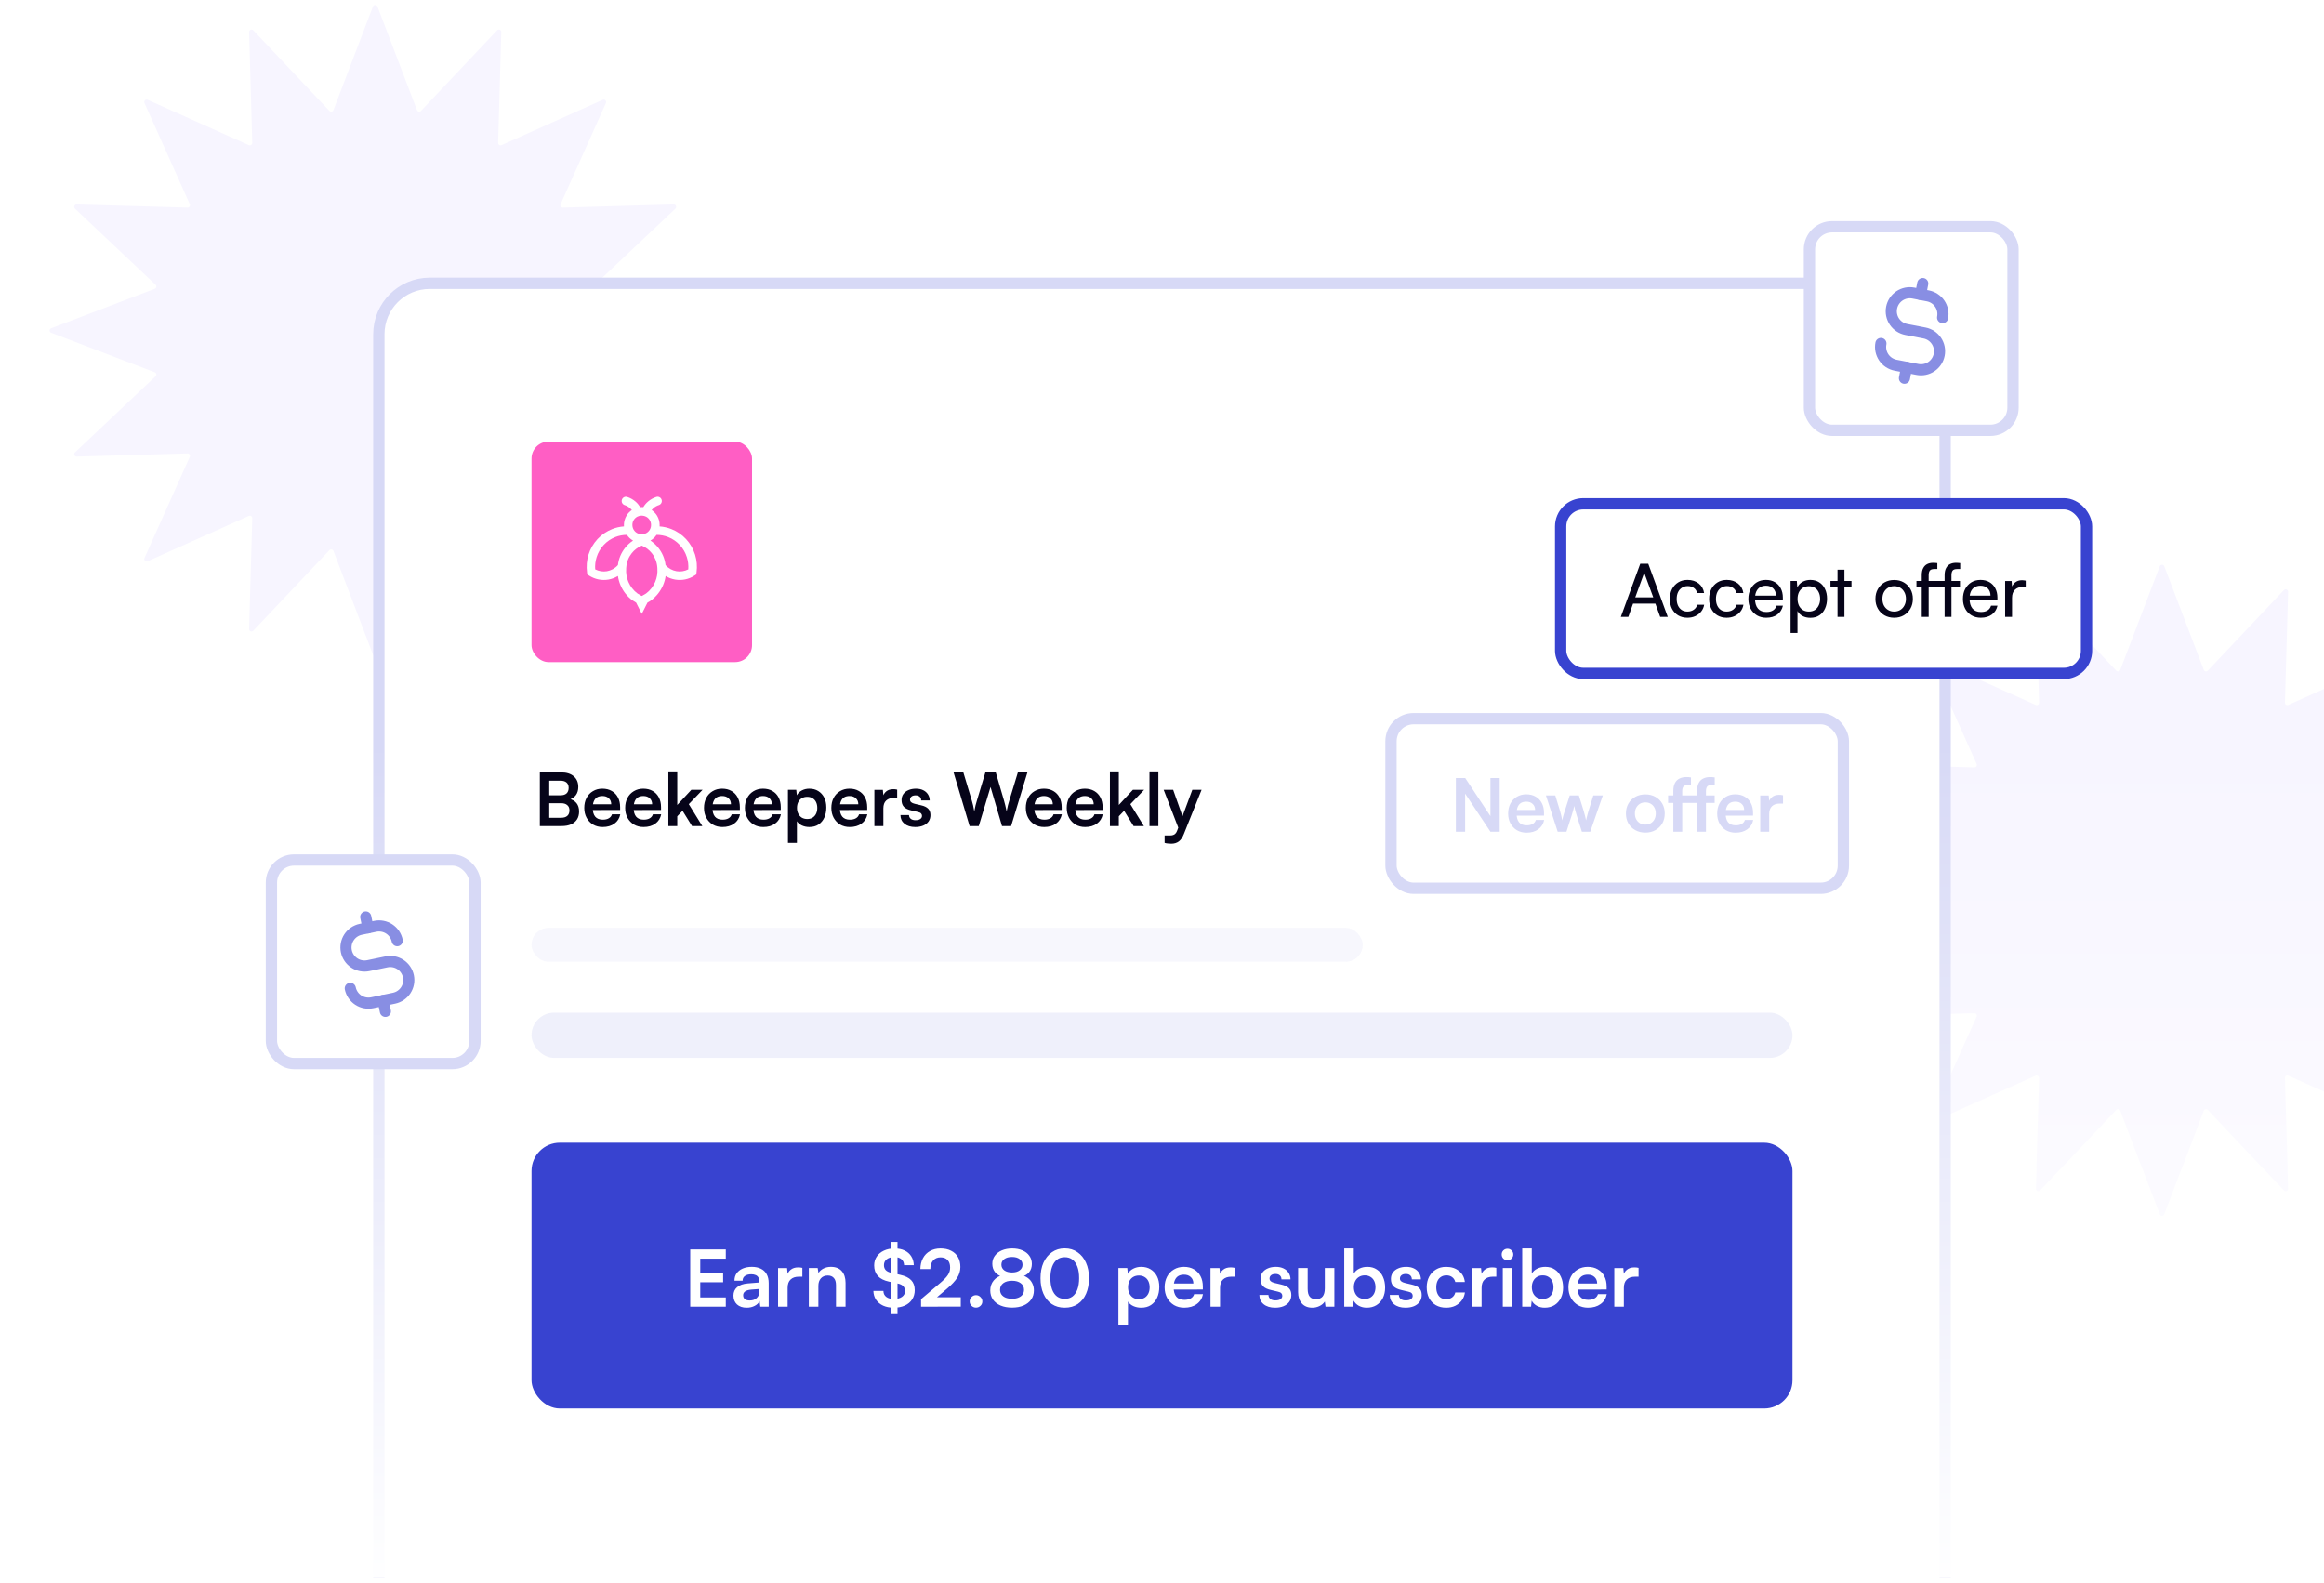 <svg width="411" height="280" viewBox="0 0 411 280" fill="none" xmlns="http://www.w3.org/2000/svg">
<g clip-path="url(#clip0_569_8342)">
<g filter="url(#filter0_f_569_8342)">
<path d="M65.953 1.154C66.093 0.786 66.614 0.786 66.754 1.154L73.737 19.473C73.85 19.768 74.233 19.844 74.45 19.614L87.912 5.363C88.182 5.077 88.663 5.276 88.652 5.67L88.094 25.266C88.085 25.582 88.409 25.799 88.698 25.669L106.588 17.654C106.948 17.493 107.316 17.862 107.155 18.221L99.14 36.112C99.011 36.401 99.228 36.725 99.544 36.716L119.14 36.158C119.534 36.147 119.733 36.628 119.447 36.898L105.195 50.36C104.965 50.577 105.042 50.96 105.337 51.072L123.655 58.056C124.023 58.196 124.023 58.717 123.655 58.857L105.337 65.841C105.042 65.953 104.965 66.336 105.195 66.553L119.447 80.015C119.733 80.285 119.534 80.766 119.14 80.755L99.544 80.197C99.228 80.188 99.011 80.512 99.14 80.801L107.155 98.692C107.316 99.051 106.948 99.419 106.588 99.258L88.698 91.243C88.409 91.114 88.085 91.331 88.094 91.647L88.652 111.243C88.663 111.637 88.182 111.836 87.912 111.55L74.45 97.299C74.233 97.069 73.85 97.145 73.737 97.44L66.754 115.758C66.614 116.127 66.093 116.127 65.953 115.758L58.969 97.44C58.857 97.145 58.474 97.069 58.257 97.299L44.795 111.55C44.524 111.836 44.043 111.637 44.054 111.243L44.613 91.647C44.622 91.331 44.297 91.114 44.009 91.243L26.118 99.258C25.758 99.419 25.39 99.051 25.551 98.692L33.566 80.801C33.696 80.512 33.479 80.188 33.163 80.197L13.566 80.755C13.173 80.766 12.973 80.285 13.26 80.015L27.511 66.553C27.741 66.336 27.665 65.953 27.369 65.841L9.051 58.857C8.683 58.717 8.683 58.196 9.051 58.056L27.369 51.072C27.665 50.96 27.741 50.577 27.511 50.36L13.26 36.898C12.973 36.628 13.173 36.147 13.566 36.158L33.163 36.716C33.479 36.725 33.696 36.401 33.566 36.112L25.551 18.221C25.39 17.862 25.758 17.493 26.118 17.654L44.009 25.669C44.297 25.799 44.622 25.582 44.613 25.266L44.054 5.67C44.043 5.276 44.524 5.077 44.795 5.363L58.257 19.614C58.474 19.844 58.857 19.768 58.969 19.473L65.953 1.154Z" fill="#F7F5FF"/>
</g>
<g filter="url(#filter1_f_569_8342)">
<path d="M381.952 100.154C382.093 99.786 382.614 99.786 382.754 100.154L389.737 118.473C389.85 118.768 390.233 118.844 390.45 118.614L403.912 104.363C404.182 104.077 404.663 104.276 404.652 104.67L404.094 124.266C404.085 124.582 404.409 124.799 404.698 124.669L422.588 116.654C422.948 116.493 423.316 116.862 423.155 117.221L415.14 135.112C415.011 135.401 415.228 135.725 415.544 135.716L435.14 135.158C435.534 135.146 435.733 135.628 435.447 135.898L421.195 149.36C420.965 149.577 421.042 149.96 421.337 150.072L439.655 157.056C440.023 157.196 440.023 157.717 439.655 157.857L421.337 164.84C421.042 164.953 420.965 165.336 421.195 165.553L435.447 179.015C435.733 179.285 435.534 179.766 435.14 179.755L415.544 179.197C415.228 179.188 415.011 179.512 415.14 179.801L423.155 197.692C423.316 198.051 422.948 198.42 422.588 198.258L404.698 190.243C404.409 190.114 404.085 190.331 404.094 190.647L404.652 210.243C404.663 210.637 404.182 210.836 403.912 210.55L390.45 196.299C390.233 196.069 389.85 196.145 389.737 196.44L382.754 214.758C382.614 215.127 382.093 215.127 381.952 214.758L374.969 196.44C374.857 196.145 374.474 196.069 374.257 196.299L360.795 210.55C360.524 210.836 360.043 210.637 360.054 210.243L360.613 190.647C360.622 190.331 360.297 190.114 360.009 190.243L342.118 198.258C341.758 198.42 341.39 198.051 341.551 197.692L349.566 179.801C349.695 179.512 349.479 179.188 349.163 179.197L329.566 179.755C329.173 179.766 328.973 179.285 329.26 179.015L343.511 165.553C343.741 165.336 343.665 164.953 343.369 164.84L325.051 157.857C324.683 157.717 324.683 157.196 325.051 157.056L343.369 150.072C343.665 149.96 343.741 149.577 343.511 149.36L329.26 135.898C328.973 135.628 329.173 135.146 329.566 135.158L349.163 135.716C349.479 135.725 349.695 135.401 349.566 135.112L341.551 117.221C341.39 116.862 341.758 116.493 342.118 116.654L360.009 124.669C360.297 124.799 360.622 124.582 360.613 124.266L360.054 104.67C360.043 104.276 360.524 104.077 360.795 104.363L374.257 118.614C374.474 118.844 374.857 118.768 374.969 118.473L381.952 100.154Z" fill="#F7F5FF"/>
</g>
<rect x="67" y="50.103" width="277" height="274" rx="9" fill="white" stroke="#D7D9F6" stroke-width="2"/>
<rect opacity="0.98" x="-2" y="131.103" width="416" height="148" fill="url(#paint0_linear_569_8342)"/>
<rect x="94" y="78.103" width="39" height="39" rx="3" fill="#FF5EC4"/>
<path fill-rule="evenodd" clip-rule="evenodd" d="M105.259 100.692C105.205 99.963 105.291 99.24 105.508 98.55C105.757 97.751 106.18 97.012 106.759 96.393C107.339 95.769 108.043 95.292 108.813 94.991C109.463 94.734 110.162 94.602 110.871 94.602C111.153 95.029 111.527 95.369 111.955 95.61C111.424 95.96 110.953 96.387 110.557 96.886C109.869 97.746 109.414 98.797 109.279 99.942C108.759 100.533 108.065 100.9 107.334 101.026C106.64 101.141 105.914 101.037 105.259 100.697V100.692ZM111.744 90.205C111.641 90.079 111.532 89.964 111.413 89.86C111.137 89.619 110.817 89.444 110.47 89.334C110.075 89.208 109.853 88.786 109.977 88.387C110.102 87.987 110.519 87.762 110.915 87.888C111.451 88.058 111.955 88.337 112.388 88.71C112.708 88.984 112.984 89.312 113.217 89.69C113.309 89.684 113.401 89.679 113.493 89.679C113.585 89.679 113.678 89.679 113.77 89.69C113.997 89.312 114.279 88.984 114.599 88.71C115.032 88.337 115.536 88.058 116.072 87.888C116.468 87.762 116.89 87.987 117.009 88.387C117.134 88.786 116.912 89.214 116.516 89.334C116.17 89.444 115.85 89.619 115.574 89.86C115.455 89.964 115.346 90.079 115.243 90.205C115.617 90.457 115.942 90.791 116.191 91.191C116.5 91.7 116.657 92.275 116.657 92.844C116.657 92.932 116.657 93.019 116.646 93.102C117.367 93.151 118.066 93.315 118.732 93.573C119.707 93.956 120.596 94.558 121.332 95.352C122.069 96.147 122.606 97.083 122.92 98.091C123.234 99.098 123.331 100.177 123.18 101.25L123.131 101.595L122.849 101.781C121.798 102.477 120.574 102.702 119.42 102.51C118.824 102.411 118.244 102.198 117.719 101.875C117.638 102.439 117.481 102.986 117.259 103.507C116.814 104.552 116.094 105.478 115.167 106.173C115.016 106.288 114.772 106.436 114.501 106.584L114.203 107.176L113.499 108.572L112.795 107.176L112.497 106.584C112.231 106.436 111.987 106.288 111.83 106.173C110.904 105.478 110.183 104.558 109.739 103.507C109.517 102.986 109.365 102.439 109.279 101.875C108.753 102.192 108.173 102.406 107.578 102.51C106.424 102.702 105.199 102.472 104.148 101.781L103.867 101.595L103.818 101.25C103.672 100.177 103.764 99.098 104.078 98.091C104.392 97.083 104.934 96.147 105.665 95.352C106.397 94.564 107.29 93.961 108.266 93.573C108.932 93.31 109.631 93.151 110.351 93.102C110.346 93.014 110.34 92.926 110.34 92.844C110.34 92.275 110.498 91.7 110.806 91.191C111.05 90.785 111.375 90.451 111.754 90.205H111.744ZM121.723 100.692C121.777 99.963 121.69 99.24 121.473 98.55C121.224 97.751 120.802 97.012 120.222 96.393C119.642 95.769 118.938 95.292 118.169 94.991C117.519 94.734 116.82 94.602 116.11 94.602C115.828 95.029 115.455 95.369 115.027 95.61C115.557 95.96 116.029 96.387 116.424 96.886C117.112 97.746 117.567 98.797 117.703 99.942C118.223 100.533 118.916 100.9 119.648 101.026C120.341 101.141 121.067 101.037 121.723 100.697V100.692ZM115.14 92.844C115.14 92.543 115.059 92.242 114.902 91.979C114.739 91.716 114.517 91.508 114.252 91.377C114.051 91.273 113.829 91.212 113.602 91.201C113.564 91.201 113.526 91.201 113.488 91.201C113.45 91.201 113.412 91.201 113.374 91.201C113.147 91.212 112.925 91.273 112.724 91.371C112.459 91.508 112.237 91.711 112.074 91.974C111.911 92.236 111.836 92.538 111.836 92.839C111.836 93.14 111.917 93.441 112.074 93.704C112.237 93.967 112.459 94.175 112.724 94.306C112.925 94.41 113.147 94.471 113.374 94.482C113.412 94.482 113.45 94.482 113.488 94.482C113.526 94.482 113.564 94.482 113.602 94.482C113.829 94.471 114.051 94.41 114.252 94.312C114.517 94.175 114.739 93.972 114.902 93.71C115.064 93.447 115.14 93.145 115.14 92.844ZM113.488 105.418C113.531 105.396 113.58 105.368 113.623 105.347C113.9 105.193 114.149 105.051 114.263 104.969C114.972 104.437 115.525 103.726 115.866 102.921C116.18 102.187 116.321 101.371 116.256 100.538L116.24 100.308C116.17 99.383 115.817 98.529 115.27 97.839C114.81 97.258 114.203 96.793 113.499 96.502C112.795 96.793 112.188 97.258 111.727 97.839C111.175 98.529 110.828 99.383 110.758 100.308L110.741 100.533C110.676 101.371 110.817 102.187 111.131 102.921C111.478 103.726 112.025 104.437 112.735 104.969C112.849 105.051 113.098 105.199 113.374 105.347C113.418 105.374 113.466 105.396 113.51 105.418H113.488Z" fill="white"/>
<rect x="94" y="202.103" width="223" height="47" rx="5" fill="#3843D0"/>
<path d="M128.357 231.103H122.069V220.979H128.357V222.613H123.219L123.842 222.046V225.217H127.886V226.782H123.842V230.037L123.219 229.469H128.357V231.103ZM132.052 231.283C131.332 231.283 130.76 231.089 130.335 230.702C129.919 230.305 129.712 229.788 129.712 229.15C129.712 228.523 129.929 228.024 130.362 227.655C130.806 227.276 131.434 227.055 132.246 226.99L134.296 226.824V226.671C134.296 226.357 134.236 226.108 134.116 225.923C134.005 225.73 133.843 225.591 133.631 225.508C133.419 225.416 133.169 225.369 132.883 225.369C132.385 225.369 132.001 225.471 131.734 225.674C131.466 225.868 131.332 226.145 131.332 226.505H129.892C129.892 226.007 130.016 225.577 130.266 225.217C130.524 224.848 130.884 224.562 131.346 224.358C131.817 224.155 132.357 224.054 132.966 224.054C133.585 224.054 134.116 224.165 134.559 224.386C135.002 224.598 135.344 224.922 135.584 225.356C135.824 225.78 135.944 226.311 135.944 226.948V231.103H134.462L134.337 230.092C134.19 230.443 133.903 230.729 133.479 230.951C133.063 231.173 132.588 231.283 132.052 231.283ZM132.592 230.009C133.119 230.009 133.534 229.861 133.839 229.566C134.153 229.27 134.31 228.86 134.31 228.333V227.973L132.883 228.084C132.357 228.13 131.983 228.241 131.761 228.416C131.54 228.583 131.429 228.804 131.429 229.081C131.429 229.386 131.53 229.617 131.734 229.774C131.937 229.931 132.223 230.009 132.592 230.009ZM141.897 224.234V225.799H141.274C140.655 225.799 140.171 225.965 139.82 226.297C139.469 226.621 139.294 227.115 139.294 227.779V231.103H137.604V224.275H139.197L139.335 225.688H139.169C139.261 225.236 139.478 224.866 139.82 224.58C140.161 224.294 140.605 224.151 141.149 224.151C141.269 224.151 141.389 224.155 141.509 224.165C141.63 224.174 141.759 224.197 141.897 224.234ZM144.731 231.103H143.041V224.261H144.606L144.744 225.148C144.957 224.806 145.257 224.538 145.645 224.345C146.042 224.151 146.471 224.054 146.933 224.054C147.791 224.054 148.438 224.308 148.872 224.815C149.315 225.323 149.537 226.016 149.537 226.893V231.103H147.847V227.295C147.847 226.722 147.718 226.297 147.459 226.02C147.201 225.734 146.85 225.591 146.406 225.591C145.88 225.591 145.469 225.757 145.174 226.09C144.878 226.422 144.731 226.865 144.731 227.419V231.103ZM157.658 232.419V219.65H158.724V232.419H157.658ZM154.597 223.804C154.597 223.214 154.75 222.692 155.054 222.239C155.359 221.787 155.779 221.436 156.315 221.187C156.859 220.928 157.487 220.799 158.198 220.799C158.881 220.799 159.472 220.919 159.971 221.159C160.479 221.399 160.871 221.741 161.148 222.184C161.434 222.627 161.587 223.154 161.605 223.763H159.888C159.869 223.301 159.708 222.946 159.403 222.696C159.108 222.447 158.697 222.323 158.17 222.323C157.607 222.323 157.159 222.452 156.827 222.71C156.495 222.96 156.328 223.306 156.328 223.749C156.328 224.109 156.43 224.4 156.633 224.622C156.836 224.843 157.159 225.005 157.603 225.106L159.195 225.466C160.082 225.66 160.733 225.979 161.148 226.422C161.564 226.856 161.771 227.442 161.771 228.181C161.771 228.8 161.619 229.344 161.314 229.815C161.01 230.286 160.576 230.651 160.012 230.909C159.458 231.159 158.808 231.283 158.06 231.283C157.349 231.283 156.725 231.163 156.19 230.923C155.654 230.674 155.234 230.328 154.93 229.884C154.634 229.441 154.477 228.92 154.459 228.319H156.231C156.241 228.772 156.407 229.123 156.73 229.372C157.053 229.621 157.501 229.746 158.073 229.746C158.683 229.746 159.163 229.621 159.514 229.372C159.874 229.114 160.054 228.772 160.054 228.347C160.054 227.645 159.643 227.202 158.821 227.018L157.215 226.671C156.347 226.487 155.691 226.154 155.248 225.674C154.814 225.185 154.597 224.562 154.597 223.804ZM169.912 231.089L162.89 231.103V229.774L166.2 226.976C166.542 226.69 166.828 226.427 167.059 226.187C167.299 225.947 167.489 225.72 167.627 225.508C167.766 225.296 167.867 225.083 167.932 224.871C167.996 224.659 168.029 224.428 168.029 224.178C168.029 223.606 167.881 223.163 167.585 222.849C167.29 222.535 166.875 222.378 166.339 222.378C165.785 222.378 165.346 222.563 165.023 222.932C164.7 223.301 164.534 223.809 164.525 224.455H162.766C162.775 223.717 162.927 223.075 163.223 222.53C163.518 221.976 163.934 221.552 164.469 221.256C165.005 220.951 165.628 220.799 166.339 220.799C167.059 220.799 167.678 220.933 168.195 221.201C168.721 221.459 169.127 221.833 169.414 222.323C169.7 222.812 169.843 223.398 169.843 224.081C169.843 224.432 169.792 224.769 169.691 225.092C169.598 225.406 169.455 225.716 169.261 226.02C169.067 226.316 168.827 226.616 168.541 226.921C168.255 227.225 167.918 227.544 167.53 227.876L165.065 229.981L164.428 229.441H169.912V231.089ZM172.607 231.269C172.302 231.269 172.039 231.163 171.817 230.951C171.596 230.739 171.485 230.48 171.485 230.175C171.485 229.871 171.596 229.612 171.817 229.4C172.039 229.178 172.302 229.067 172.607 229.067C172.911 229.067 173.174 229.178 173.396 229.4C173.618 229.612 173.728 229.871 173.728 230.175C173.728 230.48 173.618 230.739 173.396 230.951C173.174 231.163 172.911 231.269 172.607 231.269ZM175.129 228.236C175.129 227.544 175.332 226.953 175.739 226.464C176.154 225.965 176.694 225.651 177.359 225.522L177.373 225.84C176.773 225.683 176.307 225.402 175.974 224.996C175.651 224.589 175.489 224.095 175.489 223.514C175.489 222.978 175.637 222.507 175.933 222.101C176.228 221.695 176.639 221.376 177.165 221.145C177.701 220.914 178.315 220.799 179.007 220.799C179.7 220.799 180.305 220.914 180.822 221.145C181.348 221.367 181.754 221.685 182.04 222.101C182.336 222.507 182.484 222.987 182.484 223.541C182.484 224.123 182.317 224.617 181.985 225.023C181.653 225.42 181.186 225.688 180.586 225.827L180.572 225.536C181.025 225.6 181.422 225.762 181.763 226.02C182.105 226.27 182.368 226.584 182.553 226.962C182.747 227.341 182.844 227.765 182.844 228.236C182.844 228.846 182.682 229.381 182.359 229.843C182.045 230.295 181.597 230.646 181.016 230.896C180.443 231.145 179.764 231.269 178.98 231.269C178.204 231.269 177.525 231.145 176.944 230.896C176.371 230.646 175.923 230.295 175.6 229.843C175.286 229.381 175.129 228.846 175.129 228.236ZM176.861 228.112C176.861 228.435 176.944 228.716 177.11 228.957C177.285 229.197 177.53 229.381 177.844 229.511C178.167 229.64 178.55 229.704 178.993 229.704C179.418 229.704 179.787 229.64 180.101 229.511C180.425 229.381 180.669 229.201 180.835 228.97C181.011 228.73 181.099 228.444 181.099 228.112C181.099 227.622 180.905 227.235 180.517 226.948C180.138 226.662 179.626 226.519 178.98 226.519C178.333 226.519 177.816 226.662 177.428 226.948C177.05 227.235 176.861 227.622 176.861 228.112ZM177.096 223.666C177.096 224.081 177.267 224.418 177.608 224.677C177.95 224.926 178.407 225.051 178.98 225.051C179.543 225.051 179.991 224.926 180.323 224.677C180.665 224.428 180.835 224.095 180.835 223.68C180.835 223.255 180.665 222.923 180.323 222.683C179.991 222.433 179.543 222.309 178.98 222.309C178.407 222.309 177.95 222.433 177.608 222.683C177.267 222.923 177.096 223.25 177.096 223.666ZM184.016 226.062C184.016 225.009 184.191 224.091 184.542 223.306C184.902 222.521 185.401 221.907 186.038 221.464C186.684 221.011 187.437 220.785 188.295 220.785C189.163 220.785 189.916 221.011 190.553 221.464C191.199 221.907 191.698 222.521 192.049 223.306C192.409 224.091 192.589 225.009 192.589 226.062C192.589 227.105 192.418 228.019 192.076 228.804C191.735 229.589 191.245 230.198 190.608 230.632C189.971 231.066 189.2 231.283 188.295 231.283C187.409 231.283 186.643 231.066 185.996 230.632C185.359 230.198 184.87 229.589 184.528 228.804C184.187 228.019 184.016 227.105 184.016 226.062ZM185.761 226.062C185.761 226.838 185.862 227.502 186.065 228.056C186.269 228.601 186.559 229.017 186.938 229.303C187.317 229.58 187.769 229.718 188.295 229.718C188.84 229.718 189.297 229.58 189.666 229.303C190.045 229.017 190.336 228.601 190.539 228.056C190.742 227.502 190.844 226.838 190.844 226.062C190.844 225.259 190.742 224.585 190.539 224.04C190.336 223.486 190.045 223.066 189.666 222.78C189.297 222.493 188.84 222.35 188.295 222.35C187.769 222.35 187.317 222.493 186.938 222.78C186.559 223.066 186.269 223.486 186.065 224.04C185.862 224.585 185.761 225.259 185.761 226.062ZM197.791 234.275V224.261H199.356L199.467 225.3C199.67 224.903 199.984 224.598 200.408 224.386C200.833 224.165 201.299 224.054 201.807 224.054C202.463 224.054 203.026 224.201 203.497 224.497C203.977 224.792 204.351 225.203 204.619 225.73C204.887 226.256 205.02 226.879 205.02 227.599C205.02 228.31 204.896 228.943 204.646 229.497C204.397 230.051 204.032 230.489 203.552 230.812C203.081 231.126 202.504 231.283 201.821 231.283C201.313 231.283 200.847 231.186 200.422 230.992C200.007 230.799 199.693 230.531 199.48 230.189V234.275H197.791ZM199.494 227.682C199.494 228.089 199.573 228.449 199.73 228.763C199.887 229.077 200.108 229.326 200.395 229.511C200.69 229.686 201.032 229.774 201.419 229.774C201.816 229.774 202.158 229.686 202.444 229.511C202.731 229.326 202.948 229.077 203.095 228.763C203.243 228.449 203.317 228.089 203.317 227.682C203.317 227.276 203.243 226.916 203.095 226.602C202.948 226.288 202.731 226.043 202.444 225.868C202.158 225.683 201.816 225.591 201.419 225.591C201.032 225.591 200.69 225.679 200.395 225.854C200.108 226.03 199.887 226.274 199.73 226.588C199.573 226.902 199.494 227.267 199.494 227.682ZM209.427 231.283C208.753 231.283 208.152 231.131 207.626 230.826C207.109 230.512 206.703 230.088 206.407 229.552C206.112 229.007 205.964 228.384 205.964 227.682C205.964 226.971 206.107 226.344 206.393 225.799C206.68 225.254 207.081 224.829 207.598 224.525C208.115 224.211 208.706 224.054 209.371 224.054C210.064 224.054 210.659 224.201 211.158 224.497C211.656 224.783 212.04 225.185 212.307 225.702C212.584 226.219 212.723 226.838 212.723 227.558V228.07L206.851 228.084L206.878 227.004H211.047C211.047 226.533 210.895 226.154 210.59 225.868C210.294 225.582 209.893 225.439 209.385 225.439C208.988 225.439 208.651 225.522 208.374 225.688C208.106 225.854 207.903 226.104 207.765 226.436C207.626 226.768 207.557 227.175 207.557 227.655C207.557 228.393 207.714 228.952 208.028 229.331C208.351 229.709 208.826 229.898 209.454 229.898C209.916 229.898 210.294 229.811 210.59 229.635C210.895 229.46 211.093 229.21 211.185 228.887H212.751C212.603 229.635 212.233 230.222 211.643 230.646C211.061 231.071 210.322 231.283 209.427 231.283ZM218.369 224.234V225.799H217.745C217.127 225.799 216.642 225.965 216.291 226.297C215.94 226.621 215.765 227.115 215.765 227.779V231.103H214.075V224.275H215.668L215.806 225.688H215.64C215.732 225.236 215.949 224.866 216.291 224.58C216.633 224.294 217.076 224.151 217.621 224.151C217.741 224.151 217.861 224.155 217.981 224.165C218.101 224.174 218.23 224.197 218.369 224.234ZM222.719 229.026H224.325C224.335 229.321 224.445 229.557 224.658 229.732C224.87 229.908 225.166 229.995 225.544 229.995C225.95 229.995 226.255 229.921 226.458 229.774C226.671 229.626 226.777 229.427 226.777 229.178C226.777 229.012 226.721 228.864 226.611 228.735C226.5 228.606 226.292 228.509 225.987 228.444L224.755 228.153C224.136 228.015 223.675 227.793 223.37 227.488C223.074 227.175 222.927 226.745 222.927 226.2C222.927 225.757 223.042 225.374 223.273 225.051C223.513 224.728 223.836 224.483 224.242 224.317C224.649 224.141 225.115 224.054 225.641 224.054C226.149 224.054 226.597 224.146 226.985 224.331C227.372 224.515 227.672 224.774 227.885 225.106C228.106 225.439 228.222 225.827 228.231 226.27H226.625C226.625 225.974 226.532 225.743 226.348 225.577C226.163 225.402 225.904 225.314 225.572 225.314C225.24 225.314 224.981 225.388 224.796 225.536C224.612 225.683 224.519 225.882 224.519 226.131C224.519 226.51 224.815 226.768 225.406 226.907L226.638 227.198C227.211 227.327 227.64 227.535 227.926 227.821C228.222 228.107 228.37 228.513 228.37 229.04C228.37 229.501 228.25 229.903 228.009 230.245C227.769 230.577 227.432 230.836 226.998 231.02C226.564 231.196 226.066 231.283 225.503 231.283C224.653 231.283 223.975 231.076 223.467 230.66C222.968 230.245 222.719 229.7 222.719 229.026ZM234.296 224.261H235.985V231.103H234.42L234.296 230.189C234.093 230.512 233.788 230.775 233.382 230.979C232.975 231.182 232.541 231.283 232.08 231.283C231.295 231.283 230.681 231.034 230.238 230.535C229.795 230.037 229.573 229.372 229.573 228.541V224.261H231.263V227.946C231.263 228.592 231.387 229.058 231.637 229.344C231.886 229.631 232.246 229.774 232.717 229.774C233.252 229.774 233.649 229.617 233.908 229.303C234.167 228.98 234.296 228.495 234.296 227.849V224.261ZM239.296 231.103H237.731V220.799H239.42V225.259C239.642 224.871 239.965 224.575 240.39 224.372C240.815 224.16 241.29 224.054 241.816 224.054C242.472 224.054 243.03 224.211 243.492 224.525C243.963 224.829 244.323 225.259 244.572 225.813C244.831 226.367 244.96 227.008 244.96 227.738C244.96 228.43 244.826 229.044 244.559 229.58C244.291 230.115 243.912 230.535 243.423 230.84C242.934 231.136 242.361 231.283 241.706 231.283C241.198 231.283 240.736 231.173 240.321 230.951C239.914 230.729 239.61 230.425 239.406 230.037L239.296 231.103ZM239.434 227.655C239.434 228.061 239.513 228.426 239.67 228.749C239.827 229.063 240.048 229.307 240.334 229.483C240.63 229.649 240.971 229.732 241.359 229.732C241.756 229.732 242.098 229.644 242.384 229.469C242.67 229.294 242.887 229.049 243.035 228.735C243.183 228.421 243.257 228.061 243.257 227.655C243.257 227.248 243.183 226.888 243.035 226.574C242.887 226.26 242.67 226.016 242.384 225.84C242.098 225.656 241.756 225.563 241.359 225.563C240.971 225.563 240.63 225.656 240.334 225.84C240.048 226.016 239.827 226.26 239.67 226.574C239.513 226.879 239.434 227.239 239.434 227.655ZM245.779 229.026H247.386C247.395 229.321 247.506 229.557 247.718 229.732C247.931 229.908 248.226 229.995 248.605 229.995C249.011 229.995 249.316 229.921 249.519 229.774C249.731 229.626 249.837 229.427 249.837 229.178C249.837 229.012 249.782 228.864 249.671 228.735C249.56 228.606 249.353 228.509 249.048 228.444L247.815 228.153C247.197 228.015 246.735 227.793 246.43 227.488C246.135 227.175 245.987 226.745 245.987 226.2C245.987 225.757 246.102 225.374 246.333 225.051C246.573 224.728 246.896 224.483 247.303 224.317C247.709 224.141 248.175 224.054 248.702 224.054C249.209 224.054 249.657 224.146 250.045 224.331C250.433 224.515 250.733 224.774 250.945 225.106C251.167 225.439 251.282 225.827 251.291 226.27H249.685C249.685 225.974 249.593 225.743 249.408 225.577C249.223 225.402 248.965 225.314 248.632 225.314C248.3 225.314 248.041 225.388 247.857 225.536C247.672 225.683 247.58 225.882 247.58 226.131C247.58 226.51 247.875 226.768 248.466 226.907L249.699 227.198C250.271 227.327 250.701 227.535 250.987 227.821C251.282 228.107 251.43 228.513 251.43 229.04C251.43 229.501 251.31 229.903 251.07 230.245C250.83 230.577 250.493 230.836 250.059 231.02C249.625 231.196 249.126 231.283 248.563 231.283C247.714 231.283 247.035 231.076 246.527 230.66C246.029 230.245 245.779 229.7 245.779 229.026ZM252.315 227.669C252.315 226.967 252.458 226.344 252.744 225.799C253.04 225.254 253.441 224.829 253.949 224.525C254.466 224.211 255.062 224.054 255.736 224.054C256.668 224.054 257.43 224.298 258.021 224.788C258.621 225.268 258.967 225.919 259.06 226.741H257.37C257.268 226.353 257.079 226.062 256.802 225.868C256.534 225.665 256.197 225.563 255.791 225.563C255.44 225.563 255.126 225.651 254.849 225.827C254.582 225.993 254.374 226.233 254.226 226.547C254.078 226.861 254.005 227.235 254.005 227.669C254.005 228.102 254.074 228.476 254.212 228.79C254.351 229.104 254.549 229.349 254.808 229.524C255.076 229.691 255.39 229.774 255.75 229.774C256.174 229.774 256.525 229.672 256.802 229.469C257.088 229.266 257.278 228.975 257.37 228.596H259.074C259 229.132 258.81 229.603 258.506 230.009C258.21 230.406 257.827 230.72 257.356 230.951C256.885 231.173 256.35 231.283 255.75 231.283C255.057 231.283 254.452 231.136 253.935 230.84C253.418 230.535 253.017 230.115 252.73 229.58C252.453 229.035 252.315 228.398 252.315 227.669ZM264.625 224.234V225.799H264.001C263.383 225.799 262.898 225.965 262.547 226.297C262.196 226.621 262.021 227.115 262.021 227.779V231.103H260.331V224.275H261.924L262.062 225.688H261.896C261.989 225.236 262.205 224.866 262.547 224.58C262.889 224.294 263.332 224.151 263.877 224.151C263.997 224.151 264.117 224.155 264.237 224.165C264.357 224.174 264.486 224.197 264.625 224.234ZM265.768 231.103V224.261H267.458V231.103H265.768ZM266.599 222.89C266.313 222.89 266.068 222.793 265.865 222.6C265.671 222.396 265.574 222.152 265.574 221.865C265.574 221.579 265.671 221.339 265.865 221.145C266.068 220.951 266.313 220.854 266.599 220.854C266.886 220.854 267.126 220.951 267.319 221.145C267.523 221.339 267.624 221.579 267.624 221.865C267.624 222.152 267.523 222.396 267.319 222.6C267.126 222.793 266.886 222.89 266.599 222.89ZM270.769 231.103H269.204V220.799H270.893V225.259C271.115 224.871 271.438 224.575 271.863 224.372C272.288 224.16 272.763 224.054 273.289 224.054C273.945 224.054 274.504 224.211 274.965 224.525C275.436 224.829 275.796 225.259 276.045 225.813C276.304 226.367 276.433 227.008 276.433 227.738C276.433 228.43 276.299 229.044 276.032 229.58C275.764 230.115 275.385 230.535 274.896 230.84C274.407 231.136 273.834 231.283 273.179 231.283C272.671 231.283 272.209 231.173 271.794 230.951C271.387 230.729 271.083 230.425 270.88 230.037L270.769 231.103ZM270.907 227.655C270.907 228.061 270.986 228.426 271.143 228.749C271.3 229.063 271.521 229.307 271.807 229.483C272.103 229.649 272.445 229.732 272.832 229.732C273.229 229.732 273.571 229.644 273.857 229.469C274.143 229.294 274.36 229.049 274.508 228.735C274.656 228.421 274.73 228.061 274.73 227.655C274.73 227.248 274.656 226.888 274.508 226.574C274.36 226.26 274.143 226.016 273.857 225.84C273.571 225.656 273.229 225.563 272.832 225.563C272.445 225.563 272.103 225.656 271.807 225.84C271.521 226.016 271.3 226.26 271.143 226.574C270.986 226.879 270.907 227.239 270.907 227.655ZM280.839 231.283C280.165 231.283 279.565 231.131 279.039 230.826C278.522 230.512 278.116 230.088 277.82 229.552C277.525 229.007 277.377 228.384 277.377 227.682C277.377 226.971 277.52 226.344 277.806 225.799C278.093 225.254 278.494 224.829 279.011 224.525C279.528 224.211 280.119 224.054 280.784 224.054C281.477 224.054 282.072 224.201 282.571 224.497C283.069 224.783 283.452 225.185 283.72 225.702C283.997 226.219 284.136 226.838 284.136 227.558V228.07L278.263 228.084L278.291 227.004H282.46C282.46 226.533 282.308 226.154 282.003 225.868C281.707 225.582 281.306 225.439 280.798 225.439C280.401 225.439 280.064 225.522 279.787 225.688C279.519 225.854 279.316 226.104 279.177 226.436C279.039 226.768 278.97 227.175 278.97 227.655C278.97 228.393 279.127 228.952 279.441 229.331C279.764 229.709 280.239 229.898 280.867 229.898C281.329 229.898 281.707 229.811 282.003 229.635C282.308 229.46 282.506 229.21 282.598 228.887H284.163C284.016 229.635 283.646 230.222 283.055 230.646C282.474 231.071 281.735 231.283 280.839 231.283ZM289.781 224.234V225.799H289.158C288.54 225.799 288.055 225.965 287.704 226.297C287.353 226.621 287.178 227.115 287.178 227.779V231.103H285.488V224.275H287.081L287.219 225.688H287.053C287.145 225.236 287.362 224.866 287.704 224.58C288.046 224.294 288.489 224.151 289.033 224.151C289.154 224.151 289.274 224.155 289.394 224.165C289.514 224.174 289.643 224.197 289.781 224.234Z" fill="white"/>
<rect opacity="0.2" x="94" y="164.103" width="147" height="6" rx="3" fill="#D7D9F6"/>
<rect opacity="0.4" x="94" y="179.103" width="223" height="8" rx="4" fill="#D7D9F6"/>
<path d="M97.133 136.6V146.103H95.469V136.6H97.133ZM99.239 142.06H96.626V140.656H99.148C99.607 140.656 99.958 140.544 100.201 140.318C100.444 140.084 100.565 139.755 100.565 139.33C100.565 138.923 100.439 138.611 100.188 138.394C99.937 138.178 99.573 138.069 99.096 138.069H96.574V136.6H99.239C100.184 136.6 100.925 136.83 101.462 137.289C101.999 137.749 102.268 138.377 102.268 139.174C102.268 139.746 102.129 140.227 101.852 140.617C101.575 140.999 101.163 141.276 100.617 141.449V141.267C101.206 141.406 101.653 141.666 101.956 142.047C102.259 142.429 102.411 142.923 102.411 143.529C102.411 144.067 102.29 144.53 102.047 144.92C101.804 145.302 101.449 145.596 100.981 145.804C100.522 146.004 99.967 146.103 99.317 146.103H96.574V144.634H99.239C99.716 144.634 100.08 144.522 100.331 144.296C100.582 144.071 100.708 143.746 100.708 143.321C100.708 142.923 100.578 142.615 100.318 142.398C100.067 142.173 99.707 142.06 99.239 142.06ZM106.576 146.272C105.943 146.272 105.38 146.129 104.886 145.843C104.4 145.549 104.019 145.15 103.742 144.647C103.464 144.136 103.326 143.551 103.326 142.892C103.326 142.225 103.46 141.636 103.729 141.124C103.997 140.613 104.374 140.214 104.86 139.928C105.345 139.634 105.9 139.486 106.524 139.486C107.174 139.486 107.733 139.625 108.201 139.902C108.669 140.171 109.028 140.548 109.28 141.033C109.54 141.519 109.67 142.099 109.67 142.775V143.256L104.158 143.269L104.184 142.255H108.097C108.097 141.813 107.954 141.458 107.668 141.189C107.39 140.921 107.013 140.786 106.537 140.786C106.164 140.786 105.848 140.864 105.588 141.02C105.336 141.176 105.146 141.41 105.016 141.722C104.886 142.034 104.821 142.416 104.821 142.866C104.821 143.56 104.968 144.084 105.263 144.439C105.566 144.795 106.012 144.972 106.602 144.972C107.035 144.972 107.39 144.89 107.668 144.725C107.954 144.561 108.14 144.327 108.227 144.023H109.696C109.557 144.725 109.21 145.276 108.656 145.674C108.11 146.073 107.416 146.272 106.576 146.272ZM113.812 146.272C113.179 146.272 112.616 146.129 112.122 145.843C111.637 145.549 111.255 145.15 110.978 144.647C110.701 144.136 110.562 143.551 110.562 142.892C110.562 142.225 110.696 141.636 110.965 141.124C111.234 140.613 111.611 140.214 112.096 139.928C112.581 139.634 113.136 139.486 113.76 139.486C114.41 139.486 114.969 139.625 115.437 139.902C115.905 140.171 116.265 140.548 116.516 141.033C116.776 141.519 116.906 142.099 116.906 142.775V143.256L111.394 143.269L111.42 142.255H115.333C115.333 141.813 115.19 141.458 114.904 141.189C114.627 140.921 114.25 140.786 113.773 140.786C113.4 140.786 113.084 140.864 112.824 141.02C112.573 141.176 112.382 141.41 112.252 141.722C112.122 142.034 112.057 142.416 112.057 142.866C112.057 143.56 112.204 144.084 112.499 144.439C112.802 144.795 113.249 144.972 113.838 144.972C114.271 144.972 114.627 144.89 114.904 144.725C115.19 144.561 115.376 144.327 115.463 144.023H116.932C116.793 144.725 116.447 145.276 115.892 145.674C115.346 146.073 114.653 146.272 113.812 146.272ZM119.774 146.103H118.201V136.431H119.774V142.372L122.27 139.681H124.259L121.815 142.229L124.207 146.103H122.387L120.71 143.399L119.774 144.374V146.103ZM127.752 146.272C127.119 146.272 126.556 146.129 126.062 145.843C125.576 145.549 125.195 145.15 124.918 144.647C124.64 144.136 124.502 143.551 124.502 142.892C124.502 142.225 124.636 141.636 124.905 141.124C125.173 140.613 125.55 140.214 126.036 139.928C126.521 139.634 127.076 139.486 127.7 139.486C128.35 139.486 128.909 139.625 129.377 139.902C129.845 140.171 130.204 140.548 130.456 141.033C130.716 141.519 130.846 142.099 130.846 142.775V143.256L125.334 143.269L125.36 142.255H129.273C129.273 141.813 129.13 141.458 128.844 141.189C128.566 140.921 128.189 140.786 127.713 140.786C127.34 140.786 127.024 140.864 126.764 141.02C126.512 141.176 126.322 141.41 126.192 141.722C126.062 142.034 125.997 142.416 125.997 142.866C125.997 143.56 126.144 144.084 126.439 144.439C126.742 144.795 127.188 144.972 127.778 144.972C128.211 144.972 128.566 144.89 128.844 144.725C129.13 144.561 129.316 144.327 129.403 144.023H130.872C130.733 144.725 130.386 145.276 129.832 145.674C129.286 146.073 128.592 146.272 127.752 146.272ZM134.988 146.272C134.355 146.272 133.792 146.129 133.298 145.843C132.813 145.549 132.431 145.15 132.154 144.647C131.877 144.136 131.738 143.551 131.738 142.892C131.738 142.225 131.872 141.636 132.141 141.124C132.41 140.613 132.787 140.214 133.272 139.928C133.757 139.634 134.312 139.486 134.936 139.486C135.586 139.486 136.145 139.625 136.613 139.902C137.081 140.171 137.441 140.548 137.692 141.033C137.952 141.519 138.082 142.099 138.082 142.775V143.256L132.57 143.269L132.596 142.255H136.509C136.509 141.813 136.366 141.458 136.08 141.189C135.803 140.921 135.426 140.786 134.949 140.786C134.576 140.786 134.26 140.864 134 141.02C133.749 141.176 133.558 141.41 133.428 141.722C133.298 142.034 133.233 142.416 133.233 142.866C133.233 143.56 133.38 144.084 133.675 144.439C133.978 144.795 134.425 144.972 135.014 144.972C135.447 144.972 135.803 144.89 136.08 144.725C136.366 144.561 136.552 144.327 136.639 144.023H138.108C137.969 144.725 137.623 145.276 137.068 145.674C136.522 146.073 135.829 146.272 134.988 146.272ZM139.351 149.08V139.681H140.82L140.924 140.656C141.115 140.284 141.41 139.998 141.808 139.798C142.207 139.59 142.645 139.486 143.121 139.486C143.737 139.486 144.265 139.625 144.707 139.902C145.158 140.18 145.509 140.565 145.76 141.059C146.012 141.553 146.137 142.138 146.137 142.814C146.137 143.482 146.02 144.075 145.786 144.595C145.552 145.115 145.21 145.527 144.759 145.83C144.317 146.125 143.776 146.272 143.134 146.272C142.658 146.272 142.22 146.181 141.821 145.999C141.431 145.817 141.137 145.566 140.937 145.245V149.08H139.351ZM140.95 142.892C140.95 143.274 141.024 143.612 141.171 143.906C141.319 144.201 141.527 144.435 141.795 144.608C142.073 144.773 142.393 144.855 142.757 144.855C143.13 144.855 143.451 144.773 143.719 144.608C143.988 144.435 144.192 144.201 144.33 143.906C144.469 143.612 144.538 143.274 144.538 142.892C144.538 142.511 144.469 142.173 144.33 141.878C144.192 141.584 143.988 141.354 143.719 141.189C143.451 141.016 143.13 140.929 142.757 140.929C142.393 140.929 142.073 141.012 141.795 141.176C141.527 141.341 141.319 141.571 141.171 141.865C141.024 142.16 140.95 142.502 140.95 142.892ZM150.273 146.272C149.64 146.272 149.077 146.129 148.583 145.843C148.098 145.549 147.716 145.15 147.439 144.647C147.162 144.136 147.023 143.551 147.023 142.892C147.023 142.225 147.157 141.636 147.426 141.124C147.695 140.613 148.072 140.214 148.557 139.928C149.042 139.634 149.597 139.486 150.221 139.486C150.871 139.486 151.43 139.625 151.898 139.902C152.366 140.171 152.726 140.548 152.977 141.033C153.237 141.519 153.367 142.099 153.367 142.775V143.256L147.855 143.269L147.881 142.255H151.794C151.794 141.813 151.651 141.458 151.365 141.189C151.088 140.921 150.711 140.786 150.234 140.786C149.861 140.786 149.545 140.864 149.285 141.02C149.034 141.176 148.843 141.41 148.713 141.722C148.583 142.034 148.518 142.416 148.518 142.866C148.518 143.56 148.665 144.084 148.96 144.439C149.263 144.795 149.71 144.972 150.299 144.972C150.732 144.972 151.088 144.89 151.365 144.725C151.651 144.561 151.837 144.327 151.924 144.023H153.393C153.254 144.725 152.908 145.276 152.353 145.674C151.807 146.073 151.114 146.272 150.273 146.272ZM158.666 139.655V141.124H158.081C157.501 141.124 157.046 141.28 156.716 141.592C156.387 141.896 156.222 142.359 156.222 142.983V146.103H154.636V139.694H156.131L156.261 141.02H156.105C156.192 140.596 156.396 140.249 156.716 139.98C157.037 139.712 157.453 139.577 157.964 139.577C158.077 139.577 158.19 139.582 158.302 139.59C158.415 139.599 158.536 139.621 158.666 139.655ZM159.246 144.153H160.754C160.763 144.431 160.867 144.652 161.066 144.816C161.265 144.981 161.543 145.063 161.898 145.063C162.279 145.063 162.565 144.994 162.756 144.855C162.955 144.717 163.055 144.53 163.055 144.296C163.055 144.14 163.003 144.002 162.899 143.88C162.795 143.759 162.6 143.668 162.314 143.607L161.157 143.334C160.576 143.204 160.143 142.996 159.857 142.71C159.58 142.416 159.441 142.013 159.441 141.501C159.441 141.085 159.549 140.726 159.766 140.422C159.991 140.119 160.295 139.889 160.676 139.733C161.057 139.569 161.495 139.486 161.989 139.486C162.466 139.486 162.886 139.573 163.25 139.746C163.614 139.92 163.896 140.162 164.095 140.474C164.303 140.786 164.411 141.15 164.42 141.566H162.912C162.912 141.289 162.825 141.072 162.652 140.916C162.479 140.752 162.236 140.669 161.924 140.669C161.612 140.669 161.369 140.739 161.196 140.877C161.023 141.016 160.936 141.202 160.936 141.436C160.936 141.792 161.213 142.034 161.768 142.164L162.925 142.437C163.462 142.559 163.865 142.754 164.134 143.022C164.411 143.291 164.55 143.672 164.55 144.166C164.55 144.6 164.437 144.977 164.212 145.297C163.987 145.609 163.67 145.852 163.263 146.025C162.856 146.19 162.388 146.272 161.859 146.272C161.062 146.272 160.425 146.077 159.948 145.687C159.48 145.297 159.246 144.786 159.246 144.153ZM171.471 146.103L168.637 136.6H170.366L171.874 141.618C171.952 141.878 172.026 142.156 172.095 142.45C172.165 142.736 172.234 143.087 172.303 143.503C172.381 143.079 172.455 142.728 172.524 142.45C172.602 142.164 172.68 141.887 172.758 141.618L174.266 136.6H176.099L177.568 141.618C177.646 141.887 177.72 142.169 177.789 142.463C177.867 142.758 177.945 143.105 178.023 143.503C178.11 143.061 178.188 142.702 178.257 142.424C178.335 142.138 178.409 141.878 178.478 141.644L180.012 136.6H181.702L178.816 146.103H177.204L175.176 139.187L173.096 146.103H171.471ZM184.665 146.272C184.032 146.272 183.469 146.129 182.975 145.843C182.489 145.549 182.108 145.15 181.831 144.647C181.553 144.136 181.415 143.551 181.415 142.892C181.415 142.225 181.549 141.636 181.818 141.124C182.086 140.613 182.463 140.214 182.949 139.928C183.434 139.634 183.989 139.486 184.613 139.486C185.263 139.486 185.822 139.625 186.29 139.902C186.758 140.171 187.117 140.548 187.369 141.033C187.629 141.519 187.759 142.099 187.759 142.775V143.256L182.247 143.269L182.273 142.255H186.186C186.186 141.813 186.043 141.458 185.757 141.189C185.479 140.921 185.102 140.786 184.626 140.786C184.253 140.786 183.937 140.864 183.677 141.02C183.425 141.176 183.235 141.41 183.105 141.722C182.975 142.034 182.91 142.416 182.91 142.866C182.91 143.56 183.057 144.084 183.352 144.439C183.655 144.795 184.101 144.972 184.691 144.972C185.124 144.972 185.479 144.89 185.757 144.725C186.043 144.561 186.229 144.327 186.316 144.023H187.785C187.646 144.725 187.299 145.276 186.745 145.674C186.199 146.073 185.505 146.272 184.665 146.272ZM191.901 146.272C191.268 146.272 190.705 146.129 190.211 145.843C189.726 145.549 189.344 145.15 189.067 144.647C188.79 144.136 188.651 143.551 188.651 142.892C188.651 142.225 188.785 141.636 189.054 141.124C189.323 140.613 189.7 140.214 190.185 139.928C190.67 139.634 191.225 139.486 191.849 139.486C192.499 139.486 193.058 139.625 193.526 139.902C193.994 140.171 194.354 140.548 194.605 141.033C194.865 141.519 194.995 142.099 194.995 142.775V143.256L189.483 143.269L189.509 142.255H193.422C193.422 141.813 193.279 141.458 192.993 141.189C192.716 140.921 192.339 140.786 191.862 140.786C191.489 140.786 191.173 140.864 190.913 141.02C190.662 141.176 190.471 141.41 190.341 141.722C190.211 142.034 190.146 142.416 190.146 142.866C190.146 143.56 190.293 144.084 190.588 144.439C190.891 144.795 191.338 144.972 191.927 144.972C192.36 144.972 192.716 144.89 192.993 144.725C193.279 144.561 193.465 144.327 193.552 144.023H195.021C194.882 144.725 194.536 145.276 193.981 145.674C193.435 146.073 192.742 146.272 191.901 146.272ZM197.863 146.103H196.29V136.431H197.863V142.372L200.359 139.681H202.348L199.904 142.229L202.296 146.103H200.476L198.799 143.399L197.863 144.374V146.103ZM204.858 146.103H203.285V136.431H204.858V146.103ZM207.471 139.681L209.564 145.609L208.706 147.234L205.794 139.681H207.471ZM205.963 149.08V147.767H206.912C207.12 147.767 207.302 147.741 207.458 147.689C207.614 147.646 207.753 147.559 207.874 147.429C208.004 147.299 208.112 147.109 208.199 146.857L210.864 139.681H212.502L209.356 147.533C209.122 148.123 208.827 148.552 208.472 148.82C208.117 149.089 207.675 149.223 207.146 149.223C206.921 149.223 206.708 149.21 206.509 149.184C206.318 149.167 206.136 149.132 205.963 149.08Z" fill="#060419"/>
<rect x="320" y="40.103" width="36" height="36" rx="4" fill="white" stroke="#D7D9F6" stroke-width="2"/>
<rect x="48" y="152.103" width="36" height="36" rx="4" fill="white" stroke="#D7D9F6" stroke-width="2"/>
<g clip-path="url(#clip1_569_8342)">
<path d="M64.682 162.169L65.082 164.096" stroke="#888EE3" stroke-width="1.969" stroke-linecap="round" stroke-linejoin="round"/>
<path d="M67.754 176.946L68.155 178.874" stroke="#888EE3" stroke-width="1.969" stroke-linecap="round" stroke-linejoin="round"/>
<path d="M70.247 166.373C70.159 165.951 69.989 165.551 69.747 165.195C69.504 164.839 69.194 164.534 68.834 164.297C68.473 164.061 68.07 163.898 67.647 163.818C67.223 163.737 66.788 163.741 66.366 163.829L63.796 164.363C62.944 164.541 62.198 165.049 61.721 165.777C61.243 166.504 61.075 167.392 61.252 168.244C61.429 169.096 61.938 169.843 62.665 170.32C63.393 170.797 64.281 170.966 65.133 170.788L68.345 170.12C69.197 169.943 70.085 170.112 70.812 170.589C71.54 171.066 72.049 171.813 72.226 172.665C72.403 173.517 72.234 174.404 71.757 175.132C71.28 175.86 70.533 176.368 69.681 176.545L65.826 177.347C64.974 177.524 64.087 177.356 63.359 176.879C62.631 176.401 62.123 175.655 61.946 174.803" stroke="#888EE3" stroke-width="1.969" stroke-linecap="round" stroke-linejoin="round"/>
</g>
<g clip-path="url(#clip2_569_8342)">
<path d="M340.035 50.145L339.662 52.078" stroke="#888EE3" stroke-width="1.969" stroke-linecap="round" stroke-linejoin="round"/>
<path d="M337.176 64.965L336.802 66.898" stroke="#888EE3" stroke-width="1.969" stroke-linecap="round" stroke-linejoin="round"/>
<path d="M343.551 56.171C343.632 55.748 343.63 55.312 343.544 54.89C343.457 54.468 343.288 54.067 343.047 53.71C342.806 53.353 342.496 53.047 342.137 52.81C341.777 52.573 341.374 52.408 340.951 52.327L338.374 51.829C337.519 51.664 336.634 51.845 335.913 52.332C335.193 52.82 334.695 53.574 334.53 54.428C334.365 55.283 334.546 56.168 335.033 56.889C335.521 57.609 336.275 58.107 337.129 58.272L340.351 58.895C341.205 59.059 341.959 59.557 342.447 60.278C342.934 60.999 343.115 61.884 342.95 62.739C342.785 63.593 342.288 64.347 341.567 64.834C340.846 65.322 339.961 65.503 339.106 65.338L335.24 64.591C334.386 64.426 333.632 63.928 333.144 63.208C332.657 62.487 332.476 61.602 332.641 60.747" stroke="#888EE3" stroke-width="1.969" stroke-linecap="round" stroke-linejoin="round"/>
</g>
<rect x="276" y="89.103" width="93" height="30" rx="4" fill="white"/>
<path d="M287.972 109.103H286.646L290.078 99.704H291.495L294.94 109.103H293.601L292.756 106.763H288.804L287.972 109.103ZM290.624 101.732L289.194 105.658H292.379L290.936 101.732C290.91 101.637 290.879 101.542 290.845 101.446C290.81 101.342 290.788 101.256 290.78 101.186C290.762 101.256 290.741 101.342 290.715 101.446C290.689 101.542 290.658 101.637 290.624 101.732ZM295.311 105.931C295.311 105.264 295.441 104.679 295.701 104.176C295.97 103.674 296.338 103.279 296.806 102.993C297.274 102.707 297.816 102.564 298.431 102.564C299.229 102.564 299.892 102.777 300.42 103.201C300.949 103.626 301.265 104.189 301.369 104.891H300.147C300.043 104.484 299.84 104.176 299.536 103.968C299.233 103.76 298.878 103.656 298.47 103.656C298.089 103.656 297.751 103.752 297.456 103.942C297.162 104.124 296.932 104.384 296.767 104.722C296.603 105.06 296.52 105.459 296.52 105.918C296.52 106.378 296.598 106.776 296.754 107.114C296.91 107.444 297.131 107.704 297.417 107.894C297.703 108.076 298.037 108.167 298.418 108.167C298.852 108.167 299.224 108.059 299.536 107.842C299.848 107.626 300.056 107.331 300.16 106.958H301.382C301.304 107.418 301.127 107.821 300.849 108.167C300.581 108.505 300.234 108.774 299.809 108.973C299.393 109.164 298.93 109.259 298.418 109.259C297.794 109.259 297.248 109.121 296.78 108.843C296.321 108.566 295.961 108.18 295.701 107.686C295.441 107.184 295.311 106.599 295.311 105.931ZM302.256 105.931C302.256 105.264 302.386 104.679 302.646 104.176C302.914 103.674 303.283 103.279 303.751 102.993C304.219 102.707 304.76 102.564 305.376 102.564C306.173 102.564 306.836 102.777 307.365 103.201C307.893 103.626 308.21 104.189 308.314 104.891H307.092C306.988 104.484 306.784 104.176 306.481 103.968C306.177 103.76 305.822 103.656 305.415 103.656C305.033 103.656 304.695 103.752 304.401 103.942C304.106 104.124 303.876 104.384 303.712 104.722C303.547 105.06 303.465 105.459 303.465 105.918C303.465 106.378 303.543 106.776 303.699 107.114C303.855 107.444 304.076 107.704 304.362 107.894C304.648 108.076 304.981 108.167 305.363 108.167C305.796 108.167 306.169 108.059 306.481 107.842C306.793 107.626 307.001 107.331 307.105 106.958H308.327C308.249 107.418 308.071 107.821 307.794 108.167C307.525 108.505 307.178 108.774 306.754 108.973C306.338 109.164 305.874 109.259 305.363 109.259C304.739 109.259 304.193 109.121 303.725 108.843C303.265 108.566 302.906 108.18 302.646 107.686C302.386 107.184 302.256 106.599 302.256 105.931ZM312.359 109.259C311.744 109.259 311.198 109.121 310.721 108.843C310.244 108.557 309.872 108.167 309.603 107.673C309.334 107.171 309.2 106.59 309.2 105.931C309.2 105.264 309.33 104.679 309.59 104.176C309.859 103.674 310.223 103.279 310.682 102.993C311.15 102.707 311.692 102.564 312.307 102.564C312.914 102.564 313.438 102.694 313.88 102.954C314.331 103.214 314.677 103.578 314.92 104.046C315.171 104.514 315.297 105.065 315.297 105.697V106.152L309.85 106.165L309.876 105.346H314.075C314.075 104.818 313.915 104.393 313.594 104.072C313.273 103.752 312.844 103.591 312.307 103.591C311.9 103.591 311.549 103.682 311.254 103.864C310.968 104.038 310.747 104.298 310.591 104.644C310.444 104.982 310.37 105.39 310.37 105.866C310.37 106.629 310.543 107.218 310.89 107.634C311.237 108.042 311.735 108.245 312.385 108.245C312.862 108.245 313.252 108.15 313.555 107.959C313.858 107.769 314.062 107.491 314.166 107.127H315.31C315.154 107.803 314.82 108.328 314.309 108.7C313.798 109.073 313.148 109.259 312.359 109.259ZM316.662 111.95V102.746H317.767L317.858 103.89C318.066 103.448 318.373 103.119 318.781 102.902C319.197 102.677 319.656 102.564 320.159 102.564C320.765 102.564 321.29 102.707 321.732 102.993C322.174 103.271 322.512 103.661 322.746 104.163C322.988 104.657 323.11 105.229 323.11 105.879C323.11 106.529 322.993 107.11 322.759 107.621C322.533 108.133 322.2 108.536 321.758 108.83C321.324 109.125 320.791 109.272 320.159 109.272C319.647 109.272 319.192 109.168 318.794 108.96C318.395 108.752 318.092 108.453 317.884 108.063V111.95H316.662ZM317.897 105.931C317.897 106.356 317.975 106.742 318.131 107.088C318.295 107.426 318.525 107.691 318.82 107.881C319.123 108.072 319.483 108.167 319.899 108.167C320.315 108.167 320.67 108.072 320.965 107.881C321.259 107.682 321.485 107.413 321.641 107.075C321.805 106.737 321.888 106.356 321.888 105.931C321.888 105.489 321.805 105.099 321.641 104.761C321.485 104.423 321.259 104.159 320.965 103.968C320.67 103.778 320.315 103.682 319.899 103.682C319.483 103.682 319.123 103.778 318.82 103.968C318.525 104.159 318.295 104.423 318.131 104.761C317.975 105.099 317.897 105.489 317.897 105.931ZM323.717 102.746H327.435V103.773H323.717V102.746ZM326.187 109.103H324.965V100.757H326.187V109.103ZM331.671 105.918C331.671 105.268 331.814 104.692 332.1 104.189C332.386 103.687 332.776 103.292 333.27 103.006C333.772 102.72 334.344 102.577 334.986 102.577C335.627 102.577 336.195 102.72 336.689 103.006C337.183 103.292 337.573 103.687 337.859 104.189C338.145 104.692 338.288 105.268 338.288 105.918C338.288 106.568 338.145 107.145 337.859 107.647C337.573 108.15 337.183 108.544 336.689 108.83C336.195 109.116 335.627 109.259 334.986 109.259C334.344 109.259 333.772 109.116 333.27 108.83C332.776 108.544 332.386 108.15 332.1 107.647C331.814 107.145 331.671 106.568 331.671 105.918ZM332.906 105.918C332.906 106.36 332.992 106.75 333.166 107.088C333.348 107.426 333.595 107.691 333.907 107.881C334.219 108.072 334.578 108.167 334.986 108.167C335.393 108.167 335.753 108.072 336.065 107.881C336.377 107.691 336.619 107.426 336.793 107.088C336.975 106.75 337.066 106.36 337.066 105.918C337.066 105.468 336.975 105.078 336.793 104.748C336.619 104.41 336.377 104.146 336.065 103.955C335.753 103.765 335.393 103.669 334.986 103.669C334.578 103.669 334.219 103.765 333.907 103.955C333.595 104.146 333.348 104.41 333.166 104.748C332.992 105.078 332.906 105.468 332.906 105.918ZM338.926 102.746H343.177V103.773H338.926V102.746ZM342.618 99.587V100.64C342.549 100.64 342.467 100.64 342.371 100.64C342.276 100.64 342.176 100.64 342.072 100.64C341.682 100.64 341.418 100.736 341.279 100.926C341.149 101.117 341.084 101.386 341.084 101.732V109.103H339.862V101.732C339.862 101.212 339.949 100.792 340.122 100.471C340.296 100.142 340.534 99.904 340.837 99.756C341.141 99.609 341.487 99.535 341.877 99.535C341.99 99.535 342.111 99.54 342.241 99.548C342.38 99.557 342.506 99.57 342.618 99.587ZM342.995 102.746H346.622V103.773H342.995V102.746ZM346.661 99.587V100.64C346.583 100.64 346.497 100.64 346.401 100.64C346.315 100.64 346.219 100.64 346.115 100.64C345.717 100.64 345.448 100.736 345.309 100.926C345.179 101.117 345.114 101.386 345.114 101.732V109.103H343.905V101.732C343.905 101.212 343.992 100.792 344.165 100.471C344.339 100.142 344.577 99.904 344.88 99.756C345.184 99.609 345.526 99.535 345.907 99.535C346.029 99.535 346.154 99.54 346.284 99.548C346.414 99.557 346.54 99.57 346.661 99.587ZM350.305 109.259C349.69 109.259 349.144 109.121 348.667 108.843C348.191 108.557 347.818 108.167 347.549 107.673C347.281 107.171 347.146 106.59 347.146 105.931C347.146 105.264 347.276 104.679 347.536 104.176C347.805 103.674 348.169 103.279 348.628 102.993C349.096 102.707 349.638 102.564 350.253 102.564C350.86 102.564 351.384 102.694 351.826 102.954C352.277 103.214 352.624 103.578 352.866 104.046C353.118 104.514 353.243 105.065 353.243 105.697V106.152L347.796 106.165L347.822 105.346H352.021C352.021 104.818 351.861 104.393 351.54 104.072C351.22 103.752 350.791 103.591 350.253 103.591C349.846 103.591 349.495 103.682 349.2 103.864C348.914 104.038 348.693 104.298 348.537 104.644C348.39 104.982 348.316 105.39 348.316 105.866C348.316 106.629 348.49 107.218 348.836 107.634C349.183 108.042 349.681 108.245 350.331 108.245C350.808 108.245 351.198 108.15 351.501 107.959C351.805 107.769 352.008 107.491 352.112 107.127H353.256C353.1 107.803 352.767 108.328 352.255 108.7C351.744 109.073 351.094 109.259 350.305 109.259ZM358.248 102.694V103.812H357.702C357.121 103.812 356.662 103.981 356.324 104.319C355.995 104.649 355.83 105.121 355.83 105.736V109.103H354.608V102.759H355.752L355.856 104.033H355.739C355.826 103.617 356.034 103.279 356.363 103.019C356.692 102.751 357.104 102.616 357.598 102.616C357.711 102.616 357.815 102.625 357.91 102.642C358.014 102.651 358.127 102.668 358.248 102.694Z" fill="#060419"/>
<rect x="276" y="89.103" width="93" height="30" rx="4" stroke="#3843D0" stroke-width="2"/>
<rect x="246" y="127.103" width="80" height="30" rx="4" fill="white"/>
<path d="M259.111 147.103H257.473V137.6H259.124L264.064 145.075H263.583V137.6H265.221V147.103H263.583L258.63 139.641H259.111V147.103ZM269.963 147.272C269.331 147.272 268.767 147.129 268.273 146.843C267.788 146.549 267.407 146.15 267.129 145.647C266.852 145.136 266.713 144.551 266.713 143.892C266.713 143.225 266.848 142.636 267.116 142.124C267.385 141.613 267.762 141.214 268.247 140.928C268.733 140.634 269.287 140.486 269.911 140.486C270.561 140.486 271.12 140.625 271.588 140.902C272.056 141.171 272.416 141.548 272.667 142.033C272.927 142.519 273.057 143.099 273.057 143.775V144.256L267.545 144.269L267.571 143.255H271.484C271.484 142.813 271.341 142.458 271.055 142.189C270.778 141.921 270.401 141.786 269.924 141.786C269.552 141.786 269.235 141.864 268.975 142.02C268.724 142.176 268.533 142.41 268.403 142.722C268.273 143.034 268.208 143.416 268.208 143.866C268.208 144.56 268.356 145.084 268.65 145.439C268.954 145.795 269.4 145.972 269.989 145.972C270.423 145.972 270.778 145.89 271.055 145.725C271.341 145.561 271.528 145.327 271.614 145.023H273.083C272.945 145.725 272.598 146.276 272.043 146.674C271.497 147.073 270.804 147.272 269.963 147.272ZM275.477 147.103L273.397 140.681H275.048L275.893 143.437C275.963 143.689 276.032 143.953 276.101 144.23C276.171 144.508 276.231 144.798 276.283 145.101C276.327 144.893 276.366 144.703 276.4 144.529C276.444 144.356 276.491 144.187 276.543 144.022C276.595 143.849 276.656 143.654 276.725 143.437L277.609 140.681H279.221L280.079 143.437C280.097 143.498 280.123 143.602 280.157 143.749C280.201 143.888 280.244 144.04 280.287 144.204C280.331 144.369 280.37 144.534 280.404 144.698C280.448 144.854 280.478 144.989 280.495 145.101C280.53 144.937 280.573 144.75 280.625 144.542C280.677 144.334 280.729 144.135 280.781 143.944C280.842 143.745 280.89 143.576 280.924 143.437L281.782 140.681H283.459L281.236 147.103H279.754L278.87 144.321C278.74 143.897 278.636 143.537 278.558 143.242C278.48 142.939 278.428 142.705 278.402 142.54C278.376 142.696 278.329 142.904 278.259 143.164C278.19 143.424 278.073 143.819 277.908 144.347L277.024 147.103H275.477ZM287.546 143.879C287.546 143.212 287.694 142.627 287.988 142.124C288.283 141.613 288.69 141.214 289.21 140.928C289.73 140.642 290.32 140.499 290.978 140.499C291.646 140.499 292.235 140.642 292.746 140.928C293.266 141.214 293.674 141.613 293.968 142.124C294.263 142.627 294.41 143.212 294.41 143.879C294.41 144.547 294.263 145.136 293.968 145.647C293.674 146.15 293.266 146.544 292.746 146.83C292.235 147.116 291.646 147.259 290.978 147.259C290.32 147.259 289.73 147.116 289.21 146.83C288.69 146.544 288.283 146.15 287.988 145.647C287.694 145.136 287.546 144.547 287.546 143.879ZM289.132 143.879C289.132 144.269 289.21 144.612 289.366 144.906C289.531 145.201 289.748 145.431 290.016 145.595C290.294 145.76 290.614 145.842 290.978 145.842C291.342 145.842 291.663 145.76 291.94 145.595C292.218 145.431 292.434 145.201 292.59 144.906C292.746 144.612 292.824 144.269 292.824 143.879C292.824 143.481 292.746 143.138 292.59 142.852C292.434 142.558 292.218 142.328 291.94 142.163C291.663 141.999 291.342 141.916 290.978 141.916C290.614 141.916 290.294 141.999 290.016 142.163C289.748 142.328 289.531 142.558 289.366 142.852C289.21 143.138 289.132 143.481 289.132 143.879ZM295.005 140.681H299.347V142.007H295.005V140.681ZM299.048 137.496V138.848C298.953 138.848 298.858 138.848 298.762 138.848C298.676 138.848 298.585 138.848 298.489 138.848C298.091 138.848 297.826 138.944 297.696 139.134C297.566 139.325 297.501 139.581 297.501 139.901V147.103H295.928V139.901C295.928 139.312 296.024 138.84 296.214 138.484C296.405 138.12 296.674 137.856 297.02 137.691C297.367 137.518 297.77 137.431 298.229 137.431C298.359 137.431 298.494 137.436 298.632 137.444C298.771 137.453 298.91 137.47 299.048 137.496ZM299.256 140.681H303.234V142.007H299.256V140.681ZM303.247 137.496V138.848C303.152 138.848 303.057 138.848 302.961 138.848C302.875 138.848 302.788 138.848 302.701 138.848C302.294 138.848 302.025 138.944 301.895 139.134C301.765 139.325 301.7 139.581 301.7 139.901V147.103H300.127V139.901C300.127 139.312 300.223 138.84 300.413 138.484C300.604 138.12 300.873 137.856 301.219 137.691C301.566 137.518 301.969 137.431 302.428 137.431C302.558 137.431 302.693 137.436 302.831 137.444C302.97 137.453 303.109 137.47 303.247 137.496ZM306.932 147.272C306.3 147.272 305.736 147.129 305.242 146.843C304.757 146.549 304.376 146.15 304.098 145.647C303.821 145.136 303.682 144.551 303.682 143.892C303.682 143.225 303.817 142.636 304.085 142.124C304.354 141.613 304.731 141.214 305.216 140.928C305.702 140.634 306.256 140.486 306.88 140.486C307.53 140.486 308.089 140.625 308.557 140.902C309.025 141.171 309.385 141.548 309.636 142.033C309.896 142.519 310.026 143.099 310.026 143.775V144.256L304.514 144.269L304.54 143.255H308.453C308.453 142.813 308.31 142.458 308.024 142.189C307.747 141.921 307.37 141.786 306.893 141.786C306.521 141.786 306.204 141.864 305.944 142.02C305.693 142.176 305.502 142.41 305.372 142.722C305.242 143.034 305.177 143.416 305.177 143.866C305.177 144.56 305.325 145.084 305.619 145.439C305.923 145.795 306.369 145.972 306.958 145.972C307.392 145.972 307.747 145.89 308.024 145.725C308.31 145.561 308.497 145.327 308.583 145.023H310.052C309.914 145.725 309.567 146.276 309.012 146.674C308.466 147.073 307.773 147.272 306.932 147.272ZM315.326 140.655V142.124H314.741C314.16 142.124 313.705 142.28 313.376 142.592C313.046 142.896 312.882 143.359 312.882 143.983V147.103H311.296V140.694H312.791L312.921 142.02H312.765C312.851 141.596 313.055 141.249 313.376 140.98C313.696 140.712 314.112 140.577 314.624 140.577C314.736 140.577 314.849 140.582 314.962 140.59C315.074 140.599 315.196 140.621 315.326 140.655Z" fill="#D7D9F6"/>
<rect x="246" y="127.103" width="80" height="30" rx="4" stroke="#D7D9F6" stroke-width="2"/>
</g>
<defs>
<filter id="filter0_f_569_8342" x="-11.201" y="-19.098" width="155.108" height="155.11" filterUnits="userSpaceOnUse" color-interpolation-filters="sRGB">
<feFlood flood-opacity="0" result="BackgroundImageFix"/>
<feBlend mode="normal" in="SourceGraphic" in2="BackgroundImageFix" result="shape"/>
<feGaussianBlur stdDeviation="9.988" result="effect1_foregroundBlur_569_8342"/>
</filter>
<filter id="filter1_f_569_8342" x="304.797" y="79.902" width="155.11" height="155.11" filterUnits="userSpaceOnUse" color-interpolation-filters="sRGB">
<feFlood flood-opacity="0" result="BackgroundImageFix"/>
<feBlend mode="normal" in="SourceGraphic" in2="BackgroundImageFix" result="shape"/>
<feGaussianBlur stdDeviation="9.988" result="effect1_foregroundBlur_569_8342"/>
</filter>
<linearGradient id="paint0_linear_569_8342" x1="206" y1="131.103" x2="206" y2="279.103" gradientUnits="userSpaceOnUse">
<stop stop-color="white" stop-opacity="0"/>
<stop offset="1" stop-color="white"/>
</linearGradient>
<clipPath id="clip0_569_8342">
<rect width="411" height="279" fill="white" transform="translate(0 0.103)"/>
</clipPath>
<clipPath id="clip1_569_8342">
<rect width="21" height="21" fill="white" transform="translate(54 162.379) rotate(-11.748)"/>
</clipPath>
<clipPath id="clip2_569_8342">
<rect width="21" height="21" fill="white" transform="translate(330.102 46.22) rotate(10.933)"/>
</clipPath>
</defs>
</svg>
